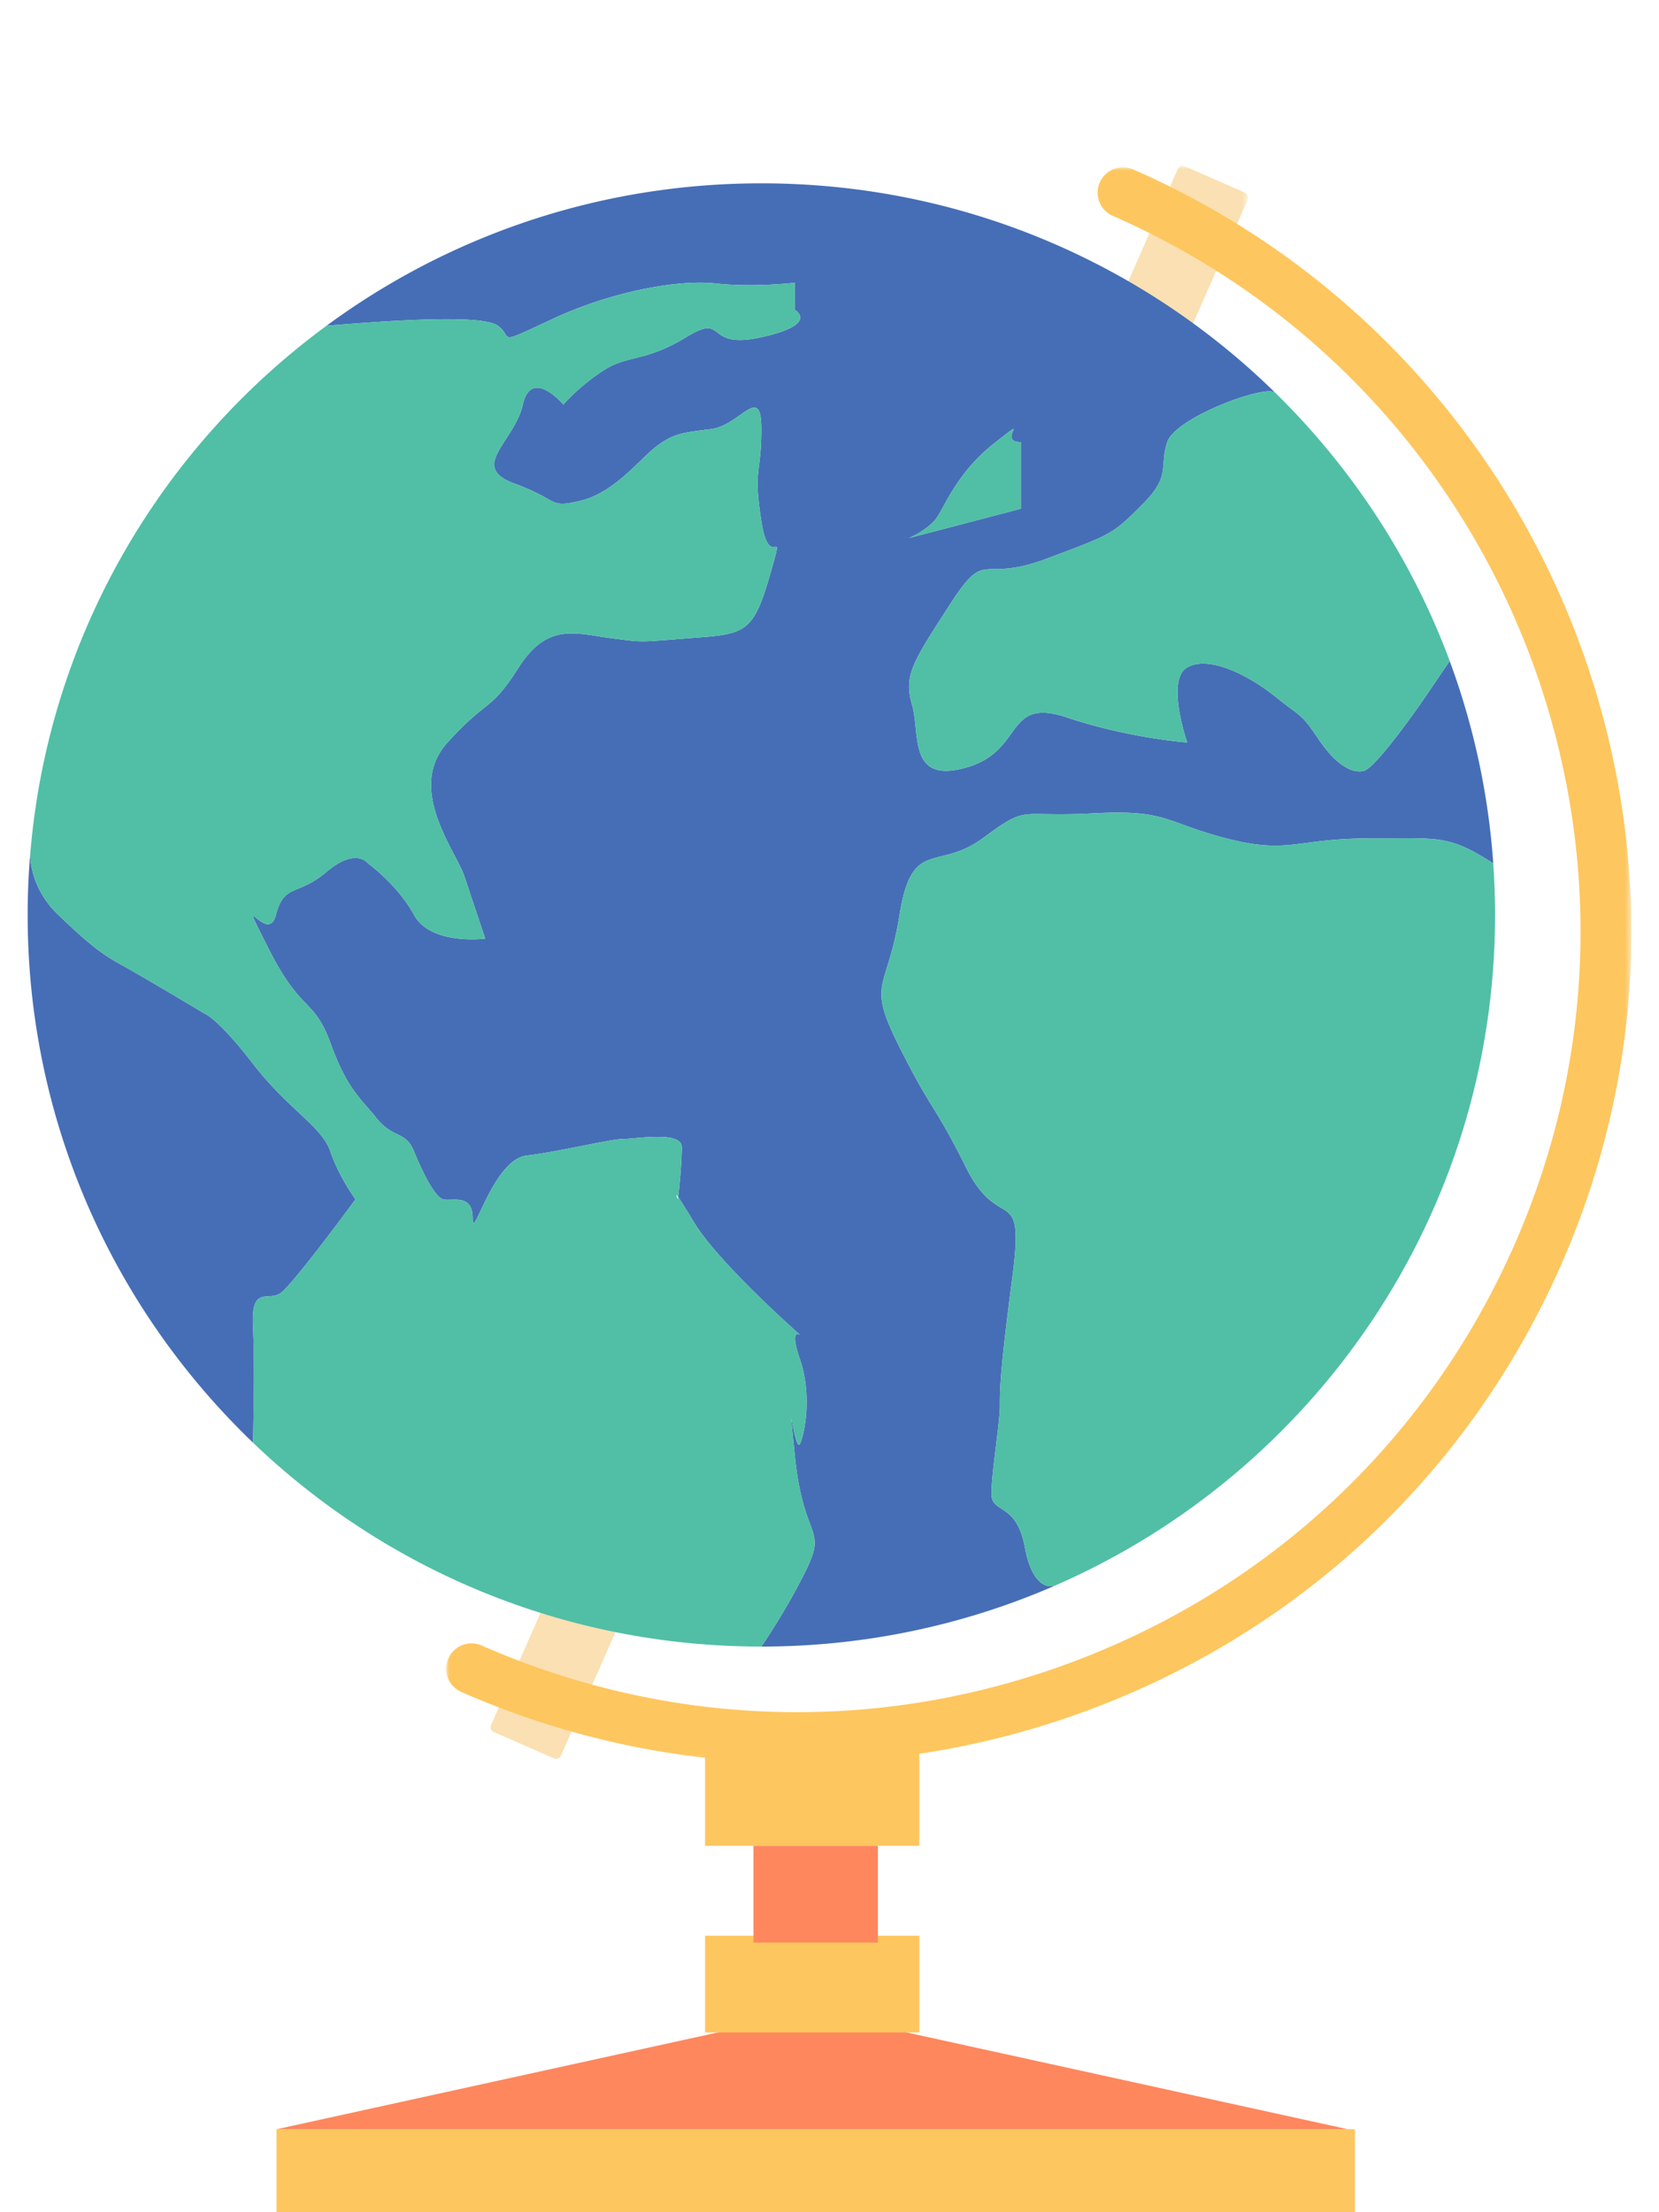 <svg width="240" height="320" viewBox="0 0 240 320" xmlns="http://www.w3.org/2000/svg" xmlns:xlink="http://www.w3.org/1999/xlink">
    <defs>
        <path id="a" d="M0 0h20.384v28.36H0z"/>
        <path id="c" d="M0 0h171.458v230.798H0z"/>
    </defs>
    <g fill="none" fill-rule="evenodd">
        <path fill="#FEC65E" d="M40 320h156v-12H40z"/>
        <path fill="#FE875E" d="M117.5 291 40 308h155z"/>
        <path fill="#FEC65E" d="M102 294h31v-14h-31zM102 267h31v-14h-31z"/>
        <path fill="#FE875E" d="M109 281h18v-14h-18z"/>
        <path d="m90.891 229.91-8.65-3.796a.796.796 0 0 0-1.048.407L71.05 249.499c-.177.401.006.869.408 1.046l8.65 3.795a.796.796 0 0 0 1.048-.406l10.143-22.979a.792.792 0 0 0-.408-1.045" fill="#FAE0B2"/>
        <g transform="translate(160.166 24)">
            <mask id="b" fill="#fff">
                <use xlink:href="#a"/>
            </mask>
            <path d="m9.125 28.293-8.65-3.795a.792.792 0 0 1-.407-1.046L10.21.474A.796.796 0 0 1 11.26.067l8.65 3.796a.792.792 0 0 1 .407 1.045L10.174 27.887a.797.797 0 0 1-1.049.406" fill="#FAE0B2" mask="url(#b)"/>
        </g>
        <g transform="translate(64.542 24.202)">
            <mask id="d" fill="#fff">
                <use xlink:href="#c"/>
            </mask>
            <path d="M50.765 230.798c-16.516 0-32.999-3.424-48.57-10.258a3.662 3.662 0 0 1-1.883-4.83 3.677 3.677 0 0 1 4.846-1.879c27.698 12.16 58.491 12.83 86.701 1.896 28.21-10.936 50.459-32.169 62.65-59.79 25.169-57.018-.88-123.82-58.065-148.915a3.662 3.662 0 0 1-1.884-4.83A3.677 3.677 0 0 1 99.406.312c60.895 26.723 88.633 97.86 61.831 158.577-12.982 29.412-36.675 52.023-66.714 63.668-14.183 5.496-28.984 8.24-43.758 8.24" fill="#FEC65E" mask="url(#d)"/>
        </g>
        <path d="M36.595 191.894c.31 6.048 0 16.738 0 16.738l-.024.024C16.489 189.37 4 162.324 4 132.348c0-2.904.12-5.785.358-8.618h.024c0 .619.143 4.88 4.06 8.618 4.226 4.024 6.04 5.524 9.073 7.19 3.033 1.667 12.107 7.096 12.107 7.096s1.839.595 6.973 7.238c5.134 6.642 9.981 9.07 11.199 12.69 1.218 3.619 3.63 6.928 3.63 6.928s-9.074 12.38-10.89 13.595c-1.814 1.19-4.226-1.214-3.94 4.81M147.68 73.588v-9.642c-3.63 0 1.814-4.238-3.63 0-5.444 4.214-7.26 9.047-8.477 10.857-1.218 1.809-4.06 3.023-4.06 3.023l16.167-4.238zm.597 150.306c1.17 6.261 3.916 5.595 4.274 5.475v.024c-12.99 5.643-27.342 8.786-42.41 8.786 0 0 3.63-5.238 6.568-11.262 2.913-6.047-.502-4.238-1.72-16.309-1.217-12.07 0 0 .764-1.81.788-1.809 1.648-7.237 0-12.07-1.504-4.429-.262-3.786-.023-3.643-.693-.62-11.749-10.428-15.283-16.19-1.337-2.214-2.03-3.31-2.34-3.762.143-1.167.525-4.762.525-7.19 0-2.405-6.638-1.19-8.453-1.19-1.839 0-9.098 1.809-13.993 2.404-4.919.595-7.808 12.666-7.808 9.047 0-3.618-3.033-2.404-4.25-2.714-1.195-.286-3.01-3.928-4.228-6.928-1.217-3.024-3.032-1.81-5.444-4.834-2.435-3.023-4.25-4.237-6.662-10.88-2.436-6.619-4.25-4.214-9.074-13.88-4.848-9.643 0 0 1.194-4.62 1.218-4.618 3.032-2.618 7.33-6.237 4.275-3.62 5.994-1.215 5.994-1.215s4.227 3.024 6.662 7.453c2.412 4.428 10.292 3.428 10.292 3.428l-1.814-5.428c-.43-1.262-.645-1.953-.764-2.286l-.096-.31c-.072-.214-.191-.523-.358-1.047-1.218-3.62-8.477-12.667-2.412-19.31 6.041-6.642 6.041-4.213 10.292-10.856 4.226-6.643 8.477-4.833 13.3-4.238 4.848.619 3.654.619 11.51 0 7.88-.595 9.074-.595 11.51-9.047 2.412-8.452 0 0-1.218-7.857-1.218-7.833 0-6.619 0-13.333s-3.033-.548-7.26 0c-4.25.524-5.444.666-7.88 2.476-2.411 1.81-6.04 6.643-10.888 7.857-4.848 1.19-3.033 0-9.695-2.453-6.662-2.452 0-6 1.218-11.428 1.218-5.452 5.874 0 5.874 0s2.006-2.428 5.635-4.833c3.63-2.429 6.042-1.214 12.107-4.905 6.042-3.69 2.412 1.881 10.889 0 8.477-1.88 4.847-3.952 4.847-3.952V40.9s-6.065.714-11.51.095c-5.444-.595-15.139 1.214-23.592 5.166-8.477 3.953-5.468 2.69-7.88.953-2.412-1.738-16.357-.667-24.762 0 17.598-12.952 39.352-20.595 62.897-20.595 28.941 0 55.184 11.524 74.311 30.261-1.385-1.166-14.375 3.572-15.593 7.167-1.194 3.619.621 4.833-3.63 9.047-4.226 4.238-4.226 4.238-13.92 7.857-9.695 3.619-8.478-1.81-13.922 6.643-5.445 8.428-6.662 10.237-5.445 14.475 1.218 4.215-.62 11.476 7.857 9.048 8.477-2.405 5.468-10.262 14.542-7.238 9.074 3.023 17.408 3.619 17.408 3.619s-3.152-9.048 0-10.857c3.176-1.81 8.954 1.19 12.727 4.214 3.773 3.024 3.773 2.429 6.185 6.047 2.412 3.62 4.847 5.19 6.662 4.69 1.815-.475 8.477-10.118 8.477-10.118l3.916-5.762a105.368 105.368 0 0 1 6.304 29.261h-.024c-6.566-4.19-7.784-3.595-18.076-3.595-10.292 0-11.51 2.357-20.584-.024-9.074-2.38-8.477-4.19-19.365-3.595-10.89.596-9.074-1.357-15.737 3.548-6.662 4.905-10.292-.119-12.106 11.143-1.815 11.261-4.848 9.452 0 19.118 4.847 9.643 4.847 7.833 9.67 17.5 4.848 9.666 8.478 1.809 6.663 15.69-1.815 13.88-1.815 16.309-1.815 18.713 0 2.429-1.218 9.667-1.218 12.69 0 3 3.606 1.096 4.848 7.834z" fill="#466EB6"/>
        <path d="M115.754 208.799c-.765 1.81-1.982-10.262-.765 1.81 1.218 12.07 4.633 10.26 1.72 16.308-2.937 6.024-6.567 11.262-6.567 11.262-28.583 0-54.492-11.238-73.571-29.523l.024-.024s.31-10.69 0-16.737c-.287-6.024 2.125-3.62 3.94-4.81 1.815-1.214 10.888-13.595 10.888-13.595s-2.411-3.31-3.629-6.928c-1.218-3.62-6.065-6.048-11.2-12.69-5.133-6.643-6.972-7.238-6.972-7.238s-9.074-5.429-12.107-7.095c-3.032-1.667-4.847-3.167-9.073-7.19-3.917-3.739-4.06-8-4.06-8.62h-.024c2.531-31.427 18.84-58.974 42.887-76.616 8.405-.667 22.35-1.738 24.762 0 2.412 1.738-.597 3 7.88-.953 8.453-3.952 18.148-5.761 23.593-5.166 5.444.619 11.51-.095 11.51-.095v3.928s3.629 2.072-4.848 3.952c-8.477 1.881-4.847-3.69-10.889 0-6.065 3.69-8.477 2.477-12.106 4.905-3.63 2.405-5.636 4.833-5.636 4.833s-4.656-5.452-5.874 0c-1.218 5.429-7.88 8.976-1.218 11.428 6.662 2.453 4.847 3.643 9.695 2.453 4.847-1.215 8.477-6.048 10.889-7.857 2.435-1.81 3.63-1.953 7.88-2.476 4.226-.548 7.259-6.714 7.259 0s-1.218 5.5 0 13.333c1.218 7.857 3.63-.596 1.218 7.857-2.436 8.452-3.63 8.452-11.51 9.047-7.856.62-6.662.62-11.51 0-4.823-.595-9.074-2.405-13.3 4.238-4.25 6.643-4.25 4.214-10.292 10.857-6.065 6.643 1.194 15.69 2.412 19.309.167.524.286.833.358 1.047l.096.31c.119.333.334 1.024.764 2.286l1.814 5.428s-7.88 1-10.292-3.428c-2.435-4.429-6.662-7.453-6.662-7.453s-1.719-2.404-5.993 1.214c-4.299 3.62-6.113 1.62-7.331 6.239-1.194 4.618-6.042-5.024-1.194 4.618 4.823 9.667 6.638 7.262 9.074 13.881 2.412 6.643 4.227 7.857 6.662 10.88 2.412 3.024 4.227 1.81 5.444 4.834 1.218 3 3.033 6.642 4.227 6.928 1.218.31 4.25-.905 4.25 2.714 0 3.62 2.89-8.452 7.81-9.047 4.894-.595 12.153-2.405 13.992-2.405 1.815 0 8.453-1.214 8.453 1.19 0 2.43-.382 6.024-.525 7.19-.167-.237-.239-.308-.263-.285 0 .096.191.524.191.643.024-.024.048-.167.072-.357.31.452 1.003 1.548 2.34 3.762 3.534 5.762 14.59 15.57 15.283 16.19-.24-.143-1.48-.786.024 3.643 1.647 4.833.787 10.261 0 12.07M152.551 229.37c-.358.119-3.104.785-4.274-5.476-1.242-6.739-4.848-4.834-4.848-7.834 0-3.023 1.218-10.261 1.218-12.69 0-2.405 0-4.833 1.815-18.714 1.815-13.88-1.815-6.023-6.662-15.69-4.824-9.666-4.824-7.856-9.671-17.5-4.848-9.665-1.815-7.856 0-19.118 1.815-11.261 5.444-6.238 12.106-11.142 6.662-4.905 4.848-2.952 15.737-3.547 10.888-.596 10.291 1.214 19.365 3.595 9.074 2.38 10.292.023 20.584.023s11.51-.595 18.076 3.596h.024c.167 2.476.263 4.952.263 7.475 0 43.428-26.22 80.736-63.733 97.045v-.024zM144.05 63.946c5.444-4.238 0 0 3.63 0v9.642l-16.166 4.238s2.841-1.214 4.06-3.024c1.217-1.809 3.032-6.642 8.476-10.856M209.717 95.588v.023l-3.916 5.762s-6.662 9.643-8.477 10.119c-1.815.5-4.25-1.072-6.662-4.69-2.412-3.62-2.412-3.024-6.185-6.048-3.773-3.024-9.551-6.023-12.727-4.214-3.152 1.81 0 10.857 0 10.857s-8.334-.595-17.408-3.62c-9.074-3.023-6.065 4.834-14.542 7.239-8.477 2.428-6.639-4.833-7.857-9.048-1.217-4.238 0-6.047 5.445-14.475 5.444-8.453 4.226-3.024 13.921-6.643 9.695-3.619 9.695-3.619 13.922-7.857 4.25-4.214 2.435-5.428 3.63-9.047 1.217-3.595 14.207-8.333 15.592-7.167 0 .024.024.024.024.024 11.056 10.833 19.748 24.023 25.24 38.785" fill="#50BFA5"/>
        <path d="M0 0h240v320H0z"/>
    </g>
</svg>
